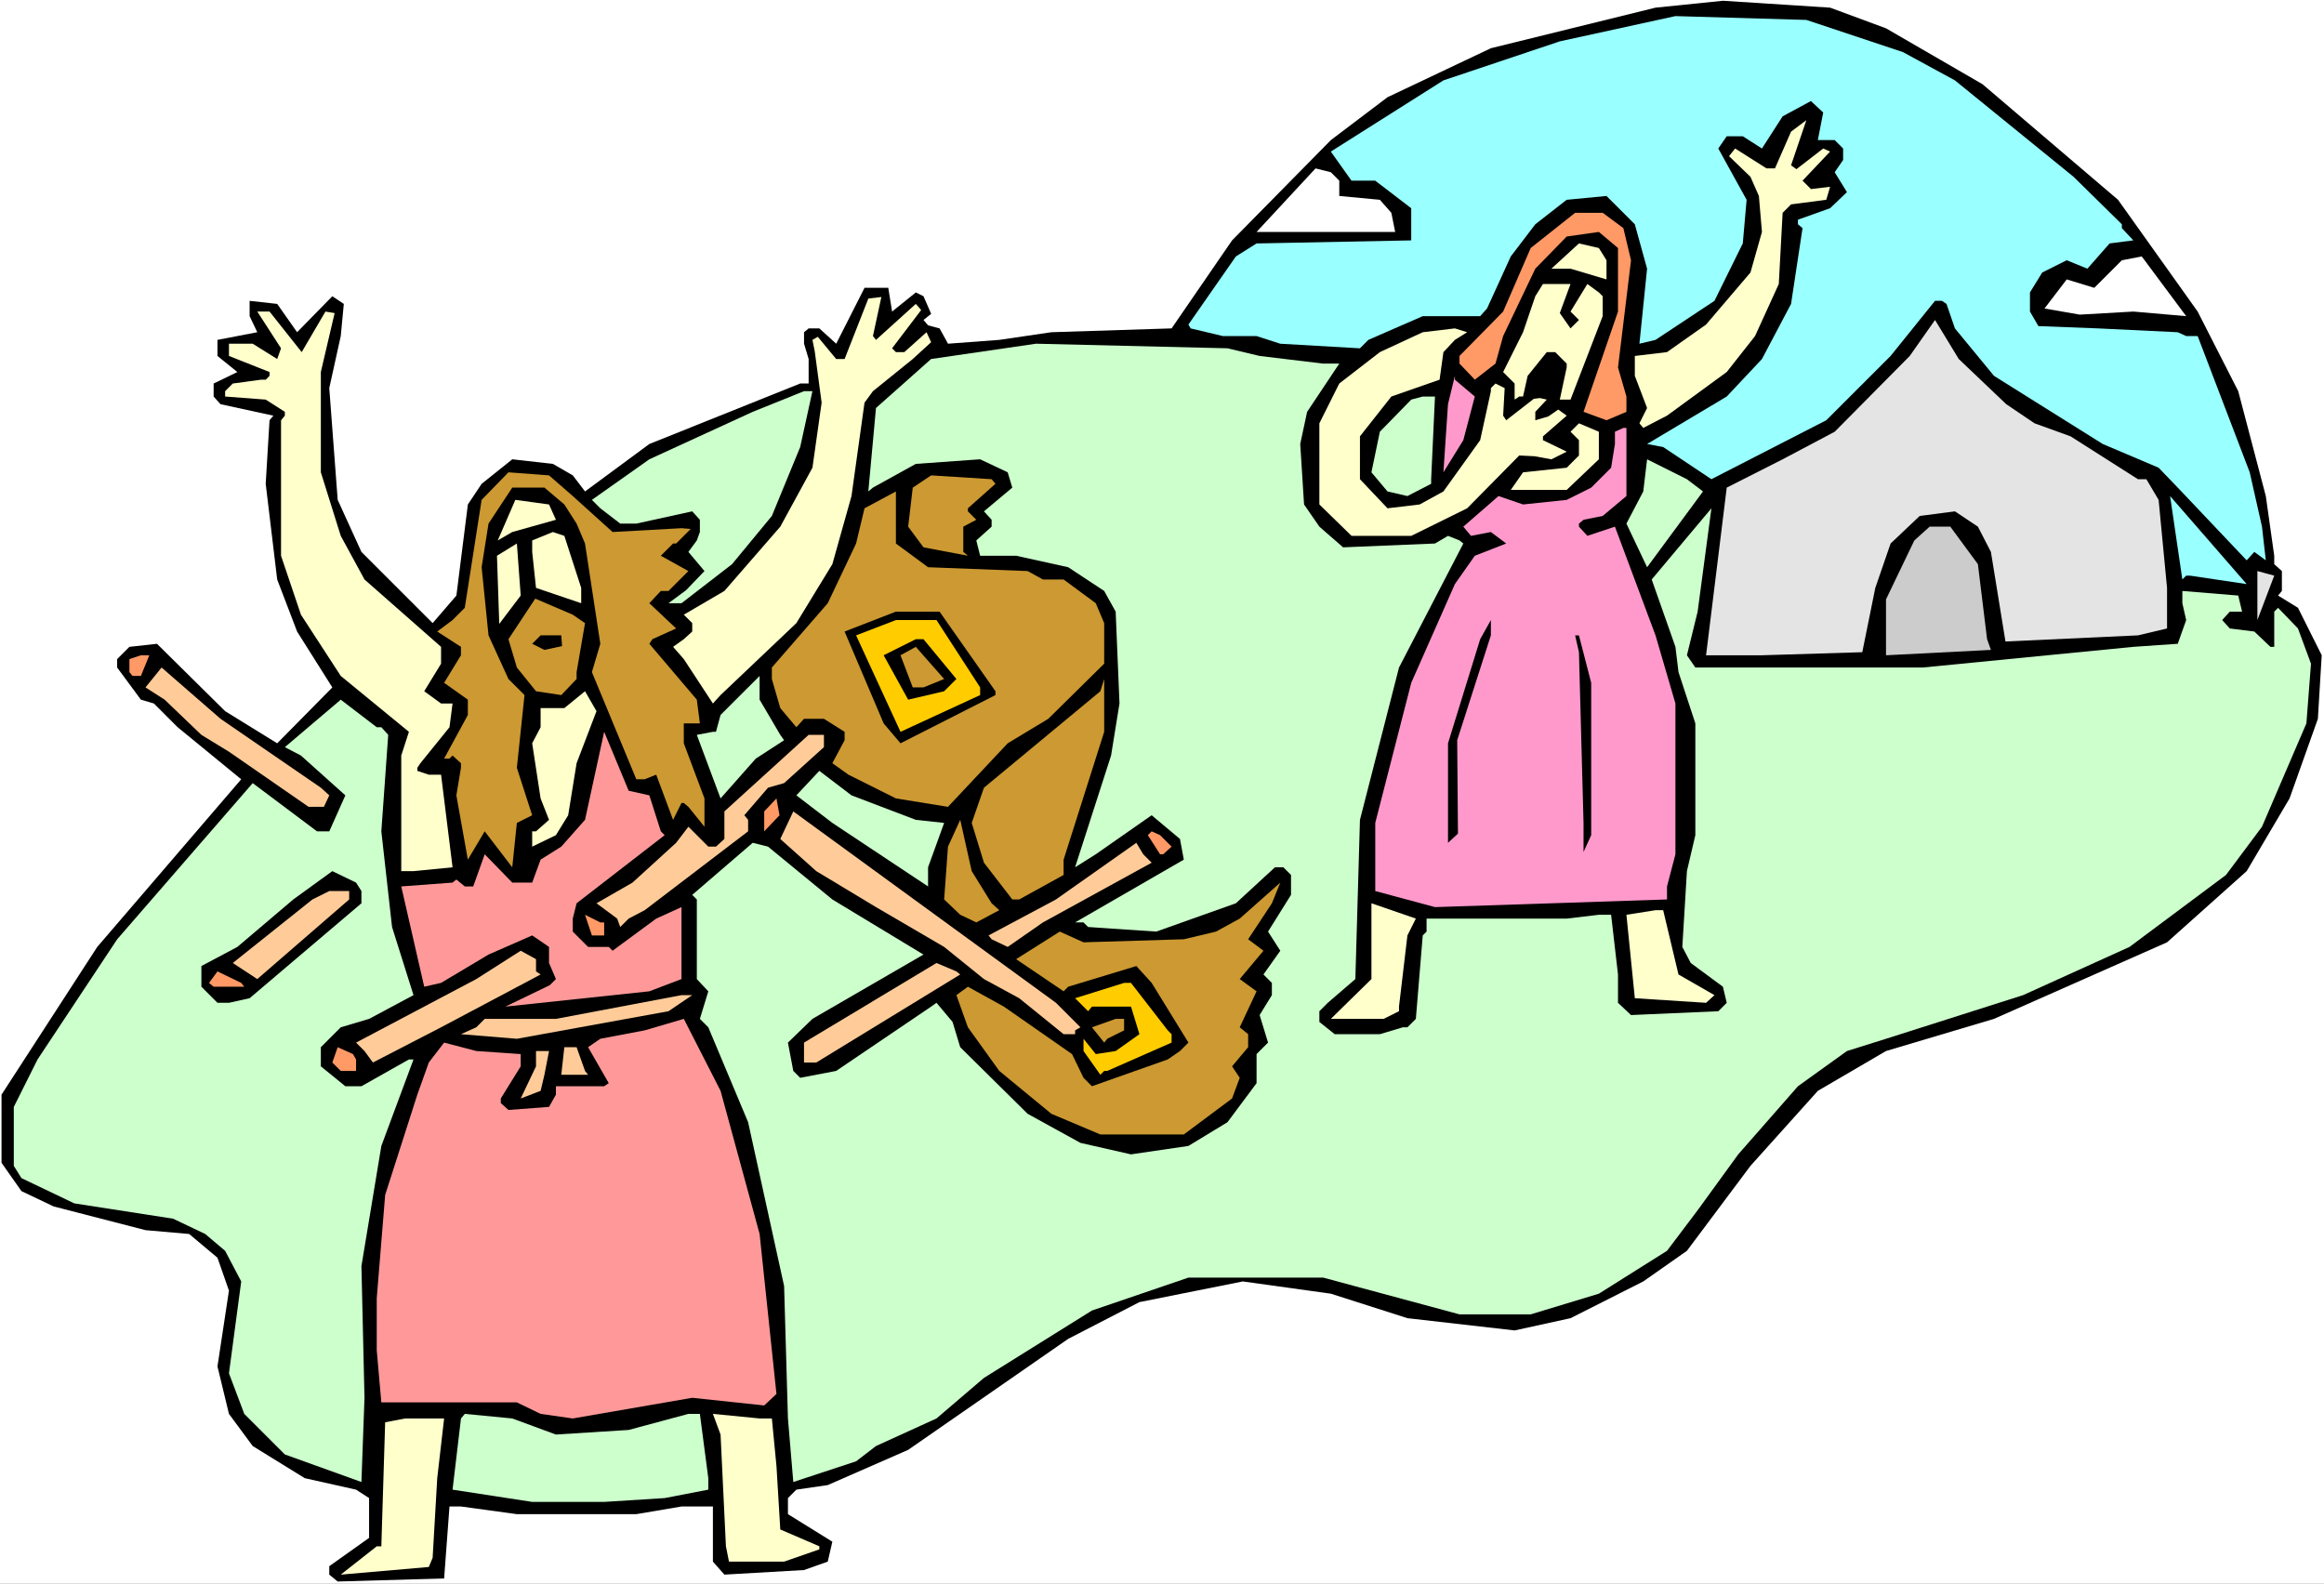 <?xml version="1.0" encoding="UTF-8" standalone="no"?>
<svg
   version="1.0"
   width="129.766mm"
   height="88.438mm"
   id="svg70"
   sodipodi:docname="Samson &amp; Delilah 4.wmf"
   xmlns:inkscape="http://www.inkscape.org/namespaces/inkscape"
   xmlns:sodipodi="http://sodipodi.sourceforge.net/DTD/sodipodi-0.dtd"
   xmlns="http://www.w3.org/2000/svg"
   xmlns:svg="http://www.w3.org/2000/svg">
  <rect width="100%" height="100%" fill="#333333" stroke="none"/>
  <sodipodi:namedview
     id="namedview70"
     pagecolor="#ffffff"
     bordercolor="#000000"
     borderopacity="0.25"
     inkscape:showpageshadow="2"
     inkscape:pageopacity="0.0"
     inkscape:pagecheckerboard="0"
     inkscape:deskcolor="#d1d1d1"
     inkscape:document-units="mm" />
  <defs
     id="defs1">
    <pattern
       id="WMFhbasepattern"
       patternUnits="userSpaceOnUse"
       width="6"
       height="6"
       x="0"
       y="0" />
  </defs>
  <path
     style="fill:#ffffff;fill-opacity:1;fill-rule:evenodd;stroke:none"
     d="M 0,334.254 H 490.455 V 0 H 0 Z"
     id="path1" />
  <path
     style="fill:#000000;fill-opacity:1;fill-rule:evenodd;stroke:none"
     d="m 398.02,5.977 20.362,11.793 28.603,24.395 16.806,23.587 8.565,16.802 5.818,22.133 1.778,12.601 v 1.777 l 1.616,1.454 v 4.2 l -0.808,0.969 4.202,2.585 5.01,10.016 -0.808,13.409 -5.979,16.802 -9.05,15.348 -16.806,15.024 -36.522,16.155 -22.786,6.785 -14.382,8.401 -14.221,15.832 -13.413,17.932 -9.211,6.462 -15.352,7.755 -11.797,2.585 -22.624,-2.585 -16.16,-5.17 -18.584,-2.585 -21.816,4.362 -15.029,7.755 -33.774,23.425 -16.968,7.431 -6.626,0.969 -1.778,1.777 v 3.393 l 9.373,5.816 -0.97,4.2 -5.01,1.777 -16.806,0.969 -2.424,-2.746 v -11.632 h -6.626 l -9.534,1.616 h -25.21 l -11.797,-1.616 h -2.424 l -1.131,15.186 -22.462,0.646 -1.778,-1.454 v -1.777 l 8.403,-5.977 v -8.401 l -2.747,-1.777 -10.827,-2.423 -10.989,-6.785 -5.01,-6.785 -2.424,-10.016 2.424,-15.994 -2.424,-6.947 -5.979,-5.008 -9.211,-0.808 -19.392,-5.008 -6.787,-3.231 -4.202,-5.977 V 231.022 L 20.523,199.842 50.904,164.462 37.491,153.476 l -5.01,-5.008 -2.747,-0.808 -5.01,-6.785 v -1.777 l 2.586,-2.585 5.818,-0.646 14.382,14.217 10.989,6.785 11.635,-11.793 -7.434,-11.793 -4.202,-10.986 -2.424,-20.194 0.808,-13.409 0.808,-0.969 -11.15,-2.423 -1.454,-1.616 v -2.746 l 5.01,-2.423 -4.202,-3.393 v -3.393 l 8.403,-1.616 -1.616,-3.393 v -3.231 l 5.818,0.646 4.202,5.977 7.434,-7.593 2.424,1.616 -0.646,6.785 -2.424,10.986 1.778,23.587 5.01,10.986 15.029,15.024 5.01,-5.816 2.424,-19.225 2.909,-4.362 6.464,-5.17 8.565,0.969 4.202,2.423 2.586,3.393 13.574,-10.016 31.835,-12.763 h 1.778 v -5.17 l -0.97,-3.231 v -2.423 l 0.97,-0.808 h 2.262 l 3.555,3.231 5.979,-11.793 h 5.01 l 0.808,5.008 5.01,-4.039 1.616,0.808 1.616,3.716 -1.616,1.292 0.97,1.131 2.424,0.646 1.778,3.231 10.827,-0.808 10.989,-1.616 25.371,-0.808 12.766,-18.579 20.846,-21.164 11.958,-9.047 21.816,-10.339 34.744,-8.562 14.221,-1.454 22.624,1.454 z"
     id="path2" />
  <path
     style="fill:#99ffff;fill-opacity:1;fill-rule:evenodd;stroke:none"
     d="m 401.576,10.986 10.989,5.977 25.048,20.356 10.181,10.016 v 0.808 l 2.424,2.585 -5.01,0.646 -4.686,5.331 -4.363,-1.777 -5.171,2.585 -2.586,4.2 v 4.039 l 1.778,3.07 12.605,0.485 16.806,0.808 1.778,0.808 h 2.424 l 10.989,28.757 2.586,11.47 0.808,7.108 -2.424,-1.777 -1.616,1.777 -14.544,-15.348 -4.04,-4.2 -11.797,-5.008 -22.947,-14.378 -8.242,-10.016 -1.778,-5.17 -0.97,-0.646 h -1.454 l -9.373,11.632 -13.574,13.57 -24.24,12.44 -10.181,-6.785 -3.394,-0.646 16.806,-10.016 7.434,-7.916 6.141,-11.632 2.424,-15.994 -0.97,-0.808 v -0.969 l 6.787,-2.423 3.555,-3.393 -2.586,-4.2 1.778,-2.585 v -2.423 l -1.778,-1.777 h -3.555 l 1.131,-5.816 -2.586,-2.423 -5.979,3.231 -4.363,6.785 -4.04,-2.585 h -3.394 l -1.778,2.585 5.979,10.824 -0.808,9.209 -5.979,12.117 -12.443,8.239 -3.394,0.808 1.616,-15.832 -2.586,-9.37 -5.979,-5.977 -8.403,0.808 -6.626,5.17 -5.171,6.785 -5.01,10.986 -1.454,1.616 h -12.12 l -11.474,5.008 -1.778,1.777 -16.806,-0.969 -5.01,-1.616 h -7.11 l -6.787,-1.616 -0.485,-0.808 10.019,-14.378 4.363,-2.746 32.643,-0.646 v -6.785 l -7.595,-5.816 h -5.01 l -4.363,-6.139 23.755,-15.024 24.563,-8.239 24.402,-5.331 27.634,0.808 z"
     id="path3" />
  <path
     style="fill:#ffffcc;fill-opacity:1;fill-rule:evenodd;stroke:none"
     d="m 379.113,35.703 5.656,-4.362 1.454,0.646 -5.818,6.139 1.778,1.777 4.04,-0.485 -0.808,2.746 -7.434,0.969 -1.778,1.777 -0.808,15.024 -5.01,10.986 -5.979,7.593 -12.605,9.209 -5.01,2.585 -0.808,-0.969 1.616,-3.231 -2.586,-6.785 v -4.2 l 6.787,-0.808 8.242,-5.816 9.373,-10.986 2.424,-8.562 -0.646,-7.593 -1.778,-4.039 -4.525,-4.362 1.293,-1.616 6.626,4.2 h 1.778 l 3.394,-7.755 3.232,-2.423 -3.232,9.532 z"
     id="path4" />
  <path
     style="fill:#ffffff;fill-opacity:1;fill-rule:evenodd;stroke:none"
     d="m 282.638,38.127 v 3.231 l 8.565,0.808 2.424,2.746 0.808,4.039 H 265.185 l 12.443,-13.409 3.232,0.808 z"
     id="path5" />
  <path
     style="fill:#ff9966;fill-opacity:1;fill-rule:evenodd;stroke:none"
     d="m 342.592,48.143 1.616,6.785 -2.747,22.617 1.778,6.139 v 3.231 l -4.202,1.777 -4.848,-1.777 7.272,-21.164 V 52.343 l -4.04,-3.393 -6.787,0.969 -6.626,6.785 -6.787,14.217 -1.616,5.816 -4.363,3.393 -3.232,-3.393 v -1.616 l 9.211,-9.37 5.818,-13.409 9.373,-7.431 h 5.818 z"
     id="path6" />
  <path
     style="fill:#ffffcc;fill-opacity:1;fill-rule:evenodd;stroke:none"
     d="m 339.036,54.928 v 4.039 l -7.595,-2.262 h -4.04 l 5.818,-5.331 4.202,0.969 z"
     id="path7" />
  <path
     style="fill:#ffffff;fill-opacity:1;fill-rule:evenodd;stroke:none"
     d="m 450.217,65.752 -11.312,0.646 -7.434,-1.292 4.686,-6.139 5.818,1.777 5.818,-5.816 4.202,-0.808 9.373,12.601 z"
     id="path8" />
  <path
     style="fill:#ffffcc;fill-opacity:1;fill-rule:evenodd;stroke:none"
     d="m 329.179,66.075 2.262,3.231 1.778,-1.777 -1.778,-1.777 3.555,-5.816 2.424,1.777 0.808,0.808 v 4.2 l -6.787,17.609 h -2.262 l 1.454,-6.785 v -0.808 l -2.424,-2.423 h -1.778 l -4.04,5.008 -0.97,4.362 h -0.808 l -0.97,0.646 v -3.393 l -2.424,-2.423 4.202,-8.401 2.586,-7.593 1.616,-2.585 h 5.818 z"
     id="path9" />
  <path
     style="fill:#ffffcc;fill-opacity:1;fill-rule:evenodd;stroke:none"
     d="m 184.87,71.73 8.403,-7.593 1.131,1.292 -6.141,8.078 0.808,0.808 h 1.778 l 4.686,-4.2 0.97,2.1 -3.878,3.554 -8.403,6.785 -1.778,2.423 -2.747,19.71 -4.04,14.378 -7.595,12.44 -15.998,15.186 -1.616,1.777 -6.141,-9.37 -2.262,-2.585 2.262,-1.616 1.778,-1.616 v -1.777 l -1.778,-1.777 8.565,-5.008 11.797,-13.57 6.787,-12.44 1.939,-13.732 -1.454,-10.824 -0.485,-2.423 1.131,-0.646 3.878,4.685 h 1.778 l 5.01,-12.763 2.747,-0.323 -1.778,8.239 z"
     id="path10" />
  <path
     style="fill:#ffffcc;fill-opacity:1;fill-rule:evenodd;stroke:none"
     d="m 67.71,99.679 4.202,13.409 5.01,9.209 16.16,14.217 v 3.554 l -3.555,5.816 3.555,2.585 h 2.424 l -0.646,5.008 -6.141,7.593 -0.646,0.969 v 0.646 l 2.424,0.808 h 2.586 l 2.424,19.548 -8.242,0.808 h -2.586 v -24.395 l 1.616,-5.008 -14.382,-11.793 -8.403,-12.924 -4.202,-12.44 V 88.693 l 0.808,-0.969 v -0.808 l -4.04,-2.585 -8.565,-0.646 v -1.131 l 1.616,-1.616 5.979,-0.808 h 0.97 l 0.808,-0.808 v -0.808 l -8.565,-3.393 v -2.585 h 5.01 l 5.171,3.231 0.808,-2.262 -5.01,-7.755 h 2.586 l 6.787,8.562 5.01,-8.562 1.939,0.323 -2.909,12.44 z"
     id="path11" />
  <path
     style="fill:#e4e4e4;fill-opacity:1;fill-rule:evenodd;stroke:none"
     d="m 423.392,85.3 5.979,4.039 7.595,2.746 14.221,9.047 h 1.778 l 2.586,4.362 1.778,18.579 v 8.562 l -6.141,1.454 -27.957,1.292 -3.07,-18.902 -2.747,-5.331 -4.848,-3.231 -7.434,0.969 -6.141,5.816 -3.232,9.37 -2.747,13.57 -21.17,0.646 h -11.797 l 4.363,-35.38 11.797,-5.977 10.989,-5.816 15.837,-15.994 5.333,-7.593 5.01,8.239 z"
     id="path12" />
  <path
     style="fill:#ffffcc;fill-opacity:1;fill-rule:evenodd;stroke:none"
     d="m 307.04,71.73 -2.424,2.585 -0.808,5.816 -10.181,3.554 -6.626,8.401 v 9.047 l 5.818,6.139 6.787,-0.808 5.01,-2.746 7.757,-10.824 2.262,-10.339 v -0.646 l 0.97,-0.969 1.939,0.969 -0.323,5.816 0.646,0.969 5.818,-4.524 1.293,-0.162 1.454,0.323 -2.424,2.585 v 1.777 l 2.747,-0.808 2.101,-1.454 1.778,1.292 -5.01,4.362 v 0.808 l 5.01,2.423 -3.232,1.616 -3.555,-0.646 -3.232,-0.162 -10.989,11.147 -11.797,5.816 h -12.605 l -6.787,-6.624 V 89.339 l 4.202,-8.401 8.565,-6.624 9.05,-4.2 6.787,-0.808 2.586,0.808 z"
     id="path13" />
  <path
     style="fill:#ccffcc;fill-opacity:1;fill-rule:evenodd;stroke:none"
     d="m 265.832,75.122 13.413,1.616 h 3.394 l -6.787,10.178 -1.454,6.785 0.808,12.763 3.232,4.685 5.01,4.362 19.392,-0.808 2.747,-1.616 2.424,0.969 0.808,0.646 -13.574,26.172 -8.242,32.149 -0.97,33.603 -5.818,5.008 -1.778,1.777 v 2.262 l 3.232,2.585 h 9.534 l 4.848,-1.454 h 0.97 l 1.778,-1.777 1.454,-17.609 0.808,-0.808 v -2.746 h 29.573 l 6.787,-0.808 h 2.586 l 1.454,12.601 v 5.977 l 2.747,2.585 18.422,-0.808 1.778,-1.777 -0.808,-3.393 -6.787,-5.008 -1.778,-3.393 0.97,-15.994 1.778,-7.593 v -23.587 l -3.555,-10.824 -0.646,-5.331 -5.01,-14.217 12.605,-15.024 -2.909,21.81 -2.262,9.209 1.778,2.585 h 47.995 l 44.44,-4.362 9.373,-0.646 1.778,-5.008 -0.808,-3.554 v -2.585 l 11.797,0.969 0.808,3.393 h -2.586 l -1.616,1.777 1.616,1.777 5.171,0.646 3.394,3.231 h 0.808 v -7.431 l 0.808,-0.808 4.202,4.362 2.747,7.431 -0.97,12.601 -9.373,21.81 -7.595,10.178 -20.362,15.186 -22.462,10.178 -28.926,9.209 -8.242,2.585 -10.342,7.431 -12.605,14.378 -8.565,11.793 -6.464,8.562 -14.382,9.047 -14.382,4.362 h -15.029 l -28.765,-7.755 h -28.442 l -20.362,6.947 -22.786,14.217 -10.019,8.562 -12.766,5.816 -4.202,3.231 -13.251,4.362 -1.131,-13.409 -0.808,-27.949 -7.595,-34.572 -8.403,-20.033 -1.778,-1.777 1.778,-5.816 -2.424,-2.585 v -16.802 l -0.97,-0.969 12.766,-10.986 3.232,0.808 13.574,11.147 19.23,11.632 -23.432,13.57 -5.171,5.008 1.131,5.977 1.454,1.454 7.595,-1.454 20.038,-13.57 1.131,-0.808 3.394,4.039 1.616,5.331 14.221,14.055 11.15,6.139 10.666,2.423 12.12,-1.777 8.242,-5.008 6.141,-8.239 v -6.139 l 2.424,-2.423 -1.778,-5.816 2.586,-4.2 v -2.585 l -1.778,-1.777 3.555,-5.008 -2.586,-4.039 4.848,-7.755 v -4.2 l -1.616,-1.616 h -1.778 l -8.242,7.593 -16.806,5.977 -14.382,-0.969 -0.97,-0.969 h -1.778 l 22.947,-13.247 -0.808,-4.362 -5.979,-5.008 -11.797,8.239 -4.363,2.746 7.595,-23.587 1.778,-10.986 -0.808,-19.386 -2.424,-4.362 -7.595,-5.008 -10.989,-2.423 h -7.595 l -0.808,-3.231 3.232,-2.908 v -1.454 l -1.616,-1.777 5.979,-5.008 -0.97,-3.231 -5.818,-2.746 -13.574,0.969 -9.05,5.008 -0.97,0.808 1.616,-17.609 11.635,-10.339 22.139,-3.231 40.4,0.969 z"
     id="path14" />
  <path
     style="fill:#ff99cc;fill-opacity:1;fill-rule:evenodd;stroke:none"
     d="m 311.241,83.685 -2.424,9.209 -4.202,6.785 0.97,-14.378 1.454,-5.977 v 0.808 z"
     id="path15" />
  <path
     style="fill:#ccffcc;fill-opacity:1;fill-rule:evenodd;stroke:none"
     d="m 168.872,94.347 -5.979,14.54 -8.403,10.178 -10.666,8.239 h -2.747 l 3.717,-2.746 3.878,-4.039 -3.394,-4.039 1.778,-2.423 0.646,-1.777 v -2.585 l -1.616,-1.777 -11.797,2.585 h -3.394 l -4.202,-3.231 -1.778,-1.777 12.12,-8.562 21.816,-10.016 10.827,-4.362 h 1.778 z"
     id="path16" />
  <path
     style="fill:#ccffcc;fill-opacity:1;fill-rule:evenodd;stroke:none"
     d="m 302.03,101.133 v 0.969 l -5.01,2.585 -4.202,-0.969 -3.394,-4.039 1.778,-8.562 6.626,-6.785 2.424,-0.646 h 2.586 z"
     id="path17" />
  <path
     style="fill:#ffffcc;fill-opacity:1;fill-rule:evenodd;stroke:none"
     d="m 337.42,96.932 -6.787,6.462 h -11.797 l 2.586,-3.716 9.211,-0.969 2.586,-2.585 v -3.231 l -1.778,-1.777 1.778,-1.777 4.202,1.777 z"
     id="path18" />
  <path
     style="fill:#ff99cc;fill-opacity:1;fill-rule:evenodd;stroke:none"
     d="m 343.238,104.687 -5.01,4.2 -4.04,0.808 -0.97,0.808 v 0.646 l 1.778,1.939 5.818,-1.939 8.565,22.941 4.202,14.378 v 31.826 l -1.778,6.785 v 2.746 l -48.965,1.616 -12.605,-3.393 v -14.378 l 7.595,-29.564 9.211,-20.84 4.202,-5.977 6.626,-2.585 -3.232,-2.423 -4.202,0.808 -1.616,-1.939 7.434,-6.462 5.171,1.777 9.211,-0.969 5.171,-2.585 4.202,-4.2 0.808,-5.008 V 91.116 l 1.778,-0.808 h 0.646 z"
     id="path19" />
  <path
     style="fill:#ccffcc;fill-opacity:1;fill-rule:evenodd;stroke:none"
     d="m 359.398,103.717 -11.797,15.994 -4.363,-9.209 3.555,-6.785 0.808,-6.785 8.403,4.2 z"
     id="path20" />
  <path
     style="fill:#cc9932;fill-opacity:1;fill-rule:evenodd;stroke:none"
     d="m 120.877,104.687 8.403,7.593 14.544,-0.808 1.939,0.162 -3.07,3.07 h -0.646 l -2.586,2.585 5.818,3.231 -4.202,4.2 h -1.616 l -2.424,2.585 5.656,5.331 -5.01,2.262 -0.646,0.969 10.019,11.793 0.646,5.008 h -3.394 v 4.2 l 4.363,11.632 v 5.977 l -3.394,-4.2 -0.97,-0.808 h -0.485 l -1.778,3.554 -3.555,-9.532 -2.424,0.969 h -1.778 l -9.373,-22.617 1.778,-5.977 -3.232,-21.164 -1.778,-4.2 -2.586,-4.039 -4.202,-3.554 h -6.787 l -5.01,7.593 -1.454,9.209 1.454,14.378 4.202,9.209 3.394,3.393 -1.616,15.348 3.232,10.016 -3.232,1.616 -0.97,9.37 -5.818,-7.593 -3.555,5.977 -2.424,-13.57 0.97,-5.816 v -0.969 l -1.778,-1.616 -0.646,0.646 h -1.131 l 5.01,-9.209 v -3.231 l -5.01,-3.554 3.555,-5.816 v -1.777 l -5.01,-3.231 3.232,-2.423 2.586,-2.585 3.555,-22.779 5.656,-5.816 8.565,0.646 z"
     id="path21" />
  <path
     style="fill:#cc9932;fill-opacity:1;fill-rule:evenodd;stroke:none"
     d="m 210.08,102.102 -5.818,5.17 v 0.646 l 1.778,1.777 -2.747,1.454 v 5.331 l 0.97,0.808 -9.373,-1.777 -3.232,-4.362 0.97,-8.239 3.878,-2.585 12.766,0.808 z"
     id="path22" />
  <path
     style="fill:#cc9932;fill-opacity:1;fill-rule:evenodd;stroke:none"
     d="m 195.859,119.711 21.008,0.808 3.232,1.777 h 4.363 l 6.787,5.008 1.778,4.2 v 8.562 l -11.797,11.632 -8.565,5.17 -12.605,13.409 -10.989,-1.777 -10.019,-5.008 -3.394,-2.423 2.586,-4.847 v -1.777 l -4.363,-2.746 h -4.202 l -1.616,1.777 -3.394,-4.039 -1.778,-6.139 v -2.423 l 11.797,-13.57 5.979,-12.601 1.778,-7.431 6.626,-3.554 v 10.986 z"
     id="path23" />
  <path
     style="fill:#99ffff;fill-opacity:1;fill-rule:evenodd;stroke:none"
     d="m 462.175,121.488 h -0.808 l -0.808,0.808 -2.586,-17.609 16.16,18.579 z"
     id="path24" />
  <path
     style="fill:#ffffcc;fill-opacity:1;fill-rule:evenodd;stroke:none"
     d="m 117.321,109.695 -9.211,2.585 -3.07,1.777 3.717,-8.562 7.11,0.969 z"
     id="path25" />
  <path
     style="fill:#cccccc;fill-opacity:1;fill-rule:evenodd;stroke:none"
     d="m 417.412,119.065 1.939,15.832 0.808,2.262 -22.139,1.131 v -11.793 l 5.979,-12.44 3.232,-2.908 h 4.363 z"
     id="path26" />
  <path
     style="fill:#ffffcc;fill-opacity:1;fill-rule:evenodd;stroke:none"
     d="m 122.654,124.073 v 3.231 l -9.534,-3.231 -0.808,-7.593 v -2.423 l 4.363,-1.777 2.424,0.808 z"
     id="path27" />
  <path
     style="fill:#ffffcc;fill-opacity:1;fill-rule:evenodd;stroke:none"
     d="m 105.363,131.666 -0.485,-14.378 4.202,-2.585 0.808,10.986 z"
     id="path28" />
  <path
     style="fill:#e4e4e4;fill-opacity:1;fill-rule:evenodd;stroke:none"
     d="m 476.396,130.858 v -10.339 l 3.555,0.969 z"
     id="path29" />
  <path
     style="fill:#cc9932;fill-opacity:1;fill-rule:evenodd;stroke:none"
     d="m 123.462,131.505 -1.778,10.339 v 1.454 l -3.232,3.393 -5.333,-0.808 -4.04,-5.008 -1.778,-5.977 5.656,-8.562 7.918,3.393 z"
     id="path30" />
  <path
     style="fill:#000000;fill-opacity:1;fill-rule:evenodd;stroke:none"
     d="m 210.08,145.883 v 0.808 l -20.038,10.178 -3.555,-4.2 -8.242,-19.386 10.827,-4.2 h 9.211 z"
     id="path31" />
  <path
     style="fill:#ffcc00;fill-opacity:1;fill-rule:evenodd;stroke:none"
     d="m 206.848,145.075 v 1.616 l -16.806,7.755 -9.373,-20.356 8.403,-3.231 h 8.565 z"
     id="path32" />
  <path
     style="fill:#000000;fill-opacity:1;fill-rule:evenodd;stroke:none"
     d="m 307.524,156.222 0.162,19.71 -2.101,1.939 V 156.869 l 6.787,-21.971 2.262,-4.039 v 3.231 z"
     id="path33" />
  <path
     style="fill:#000000;fill-opacity:1;fill-rule:evenodd;stroke:none"
     d="m 118.614,136.351 -3.717,0.808 -2.586,-1.292 1.778,-1.777 h 4.363 z"
     id="path34" />
  <path
     style="fill:#000000;fill-opacity:1;fill-rule:evenodd;stroke:none"
     d="m 335.804,144.106 v 32.149 l -1.616,3.554 v -6.139 l -0.97,-36.026 -0.808,-3.554 h 0.808 z"
     id="path35" />
  <path
     style="fill:#000000;fill-opacity:1;fill-rule:evenodd;stroke:none"
     d="m 201.838,143.298 -2.586,2.585 -7.595,1.777 -5.171,-9.37 6.787,-3.393 h 1.616 z"
     id="path36" />
  <path
     style="fill:#cc9932;fill-opacity:1;fill-rule:evenodd;stroke:none"
     d="m 194.889,145.075 h -2.262 l -2.586,-6.785 3.232,-1.777 5.979,6.785 z"
     id="path37" />
  <path
     style="fill:#ff9966;fill-opacity:1;fill-rule:evenodd;stroke:none"
     d="m 29.734,142.652 h -1.778 l -0.646,-0.808 v -2.746 l 2.424,-0.808 h 1.778 z"
     id="path38" />
  <path
     style="fill:#ffcc99;fill-opacity:1;fill-rule:evenodd;stroke:none"
     d="m 67.71,166.239 1.778,1.616 -1.131,2.423 h -3.232 l -16.806,-11.632 -5.818,-3.554 -7.757,-7.431 -4.04,-2.585 3.394,-4.2 12.443,10.824 z"
     id="path39" />
  <path
     style="fill:#ccffcc;fill-opacity:1;fill-rule:evenodd;stroke:none"
     d="m 164.67,155.091 0.808,1.131 -5.979,3.877 -7.434,8.401 -5.01,-13.409 3.394,-0.646 h 0.646 l 0.97,-3.554 8.242,-8.239 v 5.008 z"
     id="path40" />
  <path
     style="fill:#cc9932;fill-opacity:1;fill-rule:evenodd;stroke:none"
     d="m 224.462,181.425 v 3.231 l -9.373,5.17 h -1.454 l -5.979,-7.755 -2.586,-8.401 2.586,-7.431 24.563,-20.356 0.808,-2.585 v 11.147 z"
     id="path41" />
  <path
     style="fill:#ffffcc;fill-opacity:1;fill-rule:evenodd;stroke:none"
     d="m 121.685,161.069 -1.778,10.986 -2.586,4.2 -5.01,2.423 v -3.231 h 0.808 l 2.747,-2.423 -1.778,-4.524 -1.778,-11.632 1.778,-3.393 v -4.039 h 5.01 l 4.363,-3.554 2.424,4.2 z"
     id="path42" />
  <path
     style="fill:#ccffcc;fill-opacity:1;fill-rule:evenodd;stroke:none"
     d="m 80.477,153.476 1.454,1.616 -1.454,20.356 2.262,20.194 4.525,14.378 -9.373,5.008 -5.979,1.777 -4.202,4.2 v 4.039 l 5.171,4.2 h 3.394 l 10.019,-5.654 h 0.97 l -6.787,18.256 -4.202,25.364 0.646,27.787 -0.646,17.771 -16.16,-5.816 -8.565,-8.562 -3.232,-8.562 2.586,-19.386 -3.394,-6.462 -4.202,-3.554 -6.787,-3.231 -20.846,-3.231 -11.15,-5.331 -1.616,-2.585 v -12.44 l 5.01,-10.016 16.806,-25.364 28.603,-32.957 13.574,10.178 h 2.586 l 3.394,-7.593 -9.373,-8.401 -3.394,-1.777 11.797,-10.016 7.595,5.816 z"
     id="path43" />
  <path
     style="fill:#ff9999;fill-opacity:1;fill-rule:evenodd;stroke:none"
     d="m 137.037,167.854 2.424,7.593 0.808,0.808 -18.584,14.378 -0.808,3.231 v 2.746 l 3.232,3.231 h 4.363 l 0.808,0.808 9.211,-6.785 5.333,-2.423 v 15.186 l -6.787,2.585 -30.381,3.231 9.373,-4.524 1.293,-1.292 -1.454,-3.393 v -3.393 l -3.555,-2.423 -9.211,4.039 -10.019,5.977 -3.555,0.808 -4.848,-21.164 10.827,-0.808 0.808,-0.646 1.778,1.454 h 1.778 l 2.424,-6.785 5.818,5.977 h 4.202 l 1.778,-4.847 4.363,-2.746 5.01,-5.654 4.04,-18.579 5.171,12.44 z"
     id="path44" />
  <path
     style="fill:#ffcc99;fill-opacity:1;fill-rule:evenodd;stroke:none"
     d="m 173.881,157.676 -8.403,7.593 -3.394,0.969 -5.01,5.816 0.808,0.969 v 2.423 l -21.816,16.64 -3.394,1.777 -1.778,1.777 -0.646,-1.777 -4.363,-3.231 7.595,-4.362 9.211,-8.401 2.586,-3.393 4.202,4.2 h 1.616 l 1.778,-1.616 v -5.816 l 17.776,-16.155 h 3.232 z"
     id="path45" />
  <path
     style="fill:#ccffcc;fill-opacity:1;fill-rule:evenodd;stroke:none"
     d="m 193.273,173.024 5.979,0.646 -3.394,9.37 v 4.039 l -20.2,-13.409 -7.595,-5.816 4.848,-5.17 6.787,5.17 z"
     id="path46" />
  <path
     style="fill:#ff9966;fill-opacity:1;fill-rule:evenodd;stroke:none"
     d="m 161.277,175.447 v -4.2 l 2.586,-2.746 0.646,3.554 z"
     id="path47" />
  <path
     style="fill:#ffcc99;fill-opacity:1;fill-rule:evenodd;stroke:none"
     d="m 228.017,216.805 -1.131,0.646 v 0.808 h -2.424 l -9.373,-7.593 -7.434,-4.039 -8.403,-6.785 -14.382,-8.401 -12.605,-7.593 -7.595,-6.785 2.747,-5.816 55.429,40.388 z"
     id="path48" />
  <path
     style="fill:#cc9932;fill-opacity:1;fill-rule:evenodd;stroke:none"
     d="m 209.272,190.633 1.616,1.454 -4.848,2.585 -3.394,-1.616 -3.394,-3.231 0.808,-11.147 2.586,-5.654 2.424,10.824 z"
     id="path49" />
  <path
     style="fill:#ff9966;fill-opacity:1;fill-rule:evenodd;stroke:none"
     d="m 247.248,178.678 -1.778,1.616 h -0.646 l -2.586,-4.039 0.808,-0.808 1.778,0.808 z"
     id="path50" />
  <path
     style="fill:#ffcc99;fill-opacity:1;fill-rule:evenodd;stroke:none"
     d="m 243.046,182.071 -22.947,12.601 -7.434,5.17 -3.394,-1.616 -0.646,-0.808 14.221,-7.593 16.968,-11.955 1.454,2.423 z"
     id="path51" />
  <path
     style="fill:#000000;fill-opacity:1;fill-rule:evenodd;stroke:none"
     d="m 76.275,188.048 v 2.585 l -23.594,20.033 -4.363,0.969 h -2.424 l -3.394,-3.393 v -4.362 l 7.595,-4.039 11.797,-10.016 8.242,-5.977 5.01,2.423 z"
     id="path52" />
  <path
     style="fill:#cc9932;fill-opacity:1;fill-rule:evenodd;stroke:none"
     d="m 263.408,198.226 3.232,2.423 -5.01,5.977 3.555,2.585 -3.555,7.593 1.778,1.454 v 2.746 l -3.394,4.039 1.616,2.423 -1.616,4.362 -10.181,7.593 h -17.614 l -10.342,-4.362 -10.989,-9.047 -6.626,-9.209 -2.424,-6.785 2.424,-1.777 7.595,4.2 14.382,10.016 2.424,5.008 1.778,1.777 15.998,-5.654 2.586,-1.777 1.778,-1.777 -7.757,-12.601 -3.232,-3.554 -14.382,4.362 -0.97,0.969 -10.019,-6.785 9.211,-5.816 5.01,2.262 21.17,-0.646 6.787,-1.616 5.01,-2.746 8.565,-7.593 -1.778,4.362 z"
     id="path53" />
  <path
     style="fill:#ffcc99;fill-opacity:1;fill-rule:evenodd;stroke:none"
     d="m 73.69,189.825 -19.392,16.802 -5.171,-3.393 16.806,-13.409 3.555,-1.777 h 4.202 z"
     id="path54" />
  <path
     style="fill:#ffffcc;fill-opacity:1;fill-rule:evenodd;stroke:none"
     d="m 297.02,197.418 -1.778,15.024 v 0.969 l -3.232,1.616 h -11.15 l 8.565,-8.401 v -15.994 l 9.373,3.231 z"
     id="path55" />
  <path
     style="fill:#ffffcc;fill-opacity:1;fill-rule:evenodd;stroke:none"
     d="m 354.227,205.658 7.595,4.362 -1.778,1.616 -15.029,-0.969 -1.778,-17.609 6.141,-0.969 h 1.616 z"
     id="path56" />
  <path
     style="fill:#ff9966;fill-opacity:1;fill-rule:evenodd;stroke:none"
     d="m 127.502,194.672 v 2.746 h -2.586 l -1.454,-4.362 3.232,1.616 z"
     id="path57" />
  <path
     style="fill:#ffcc99;fill-opacity:1;fill-rule:evenodd;stroke:none"
     d="m 113.12,205.011 0.97,0.646 -21.008,11.147 -14.382,7.431 -1.778,-2.423 -1.778,-1.777 25.371,-13.409 9.373,-5.977 3.232,1.777 z"
     id="path58" />
  <path
     style="fill:#ffcc99;fill-opacity:1;fill-rule:evenodd;stroke:none"
     d="m 202.646,205.658 -30.381,18.579 h -2.586 v -4.2 l 27.957,-16.802 4.202,1.777 z"
     id="path59" />
  <path
     style="fill:#ff9966;fill-opacity:1;fill-rule:evenodd;stroke:none"
     d="m 51.55,208.243 h -6.464 l -0.97,-0.808 1.778,-2.423 5.01,2.423 z"
     id="path60" />
  <path
     style="fill:#ffcc00;fill-opacity:1;fill-rule:evenodd;stroke:none"
     d="m 246.44,217.451 0.808,0.808 v 1.777 l -13.574,5.977 h -0.646 l -0.808,0.808 -3.555,-5.008 v -2.585 l 2.586,3.231 4.202,-0.646 5.01,-3.554 -1.778,-5.816 h -8.242 l -0.808,0.969 -2.747,-2.746 10.342,-3.231 h 1.454 z"
     id="path61" />
  <path
     style="fill:#ffcc99;fill-opacity:1;fill-rule:evenodd;stroke:none"
     d="m 141.077,213.412 -31.997,5.816 -11.797,-0.969 3.232,-1.454 1.778,-1.777 h 15.029 l 26.502,-5.008 h 2.262 z"
     id="path62" />
  <path
     style="fill:#ff9999;fill-opacity:1;fill-rule:evenodd;stroke:none"
     d="m 160.307,260.424 3.555,33.765 -2.586,2.423 -15.19,-1.616 -25.21,4.362 -6.787,-0.969 -5.01,-2.423 H 80.477 L 79.507,284.98 v -10.986 l 1.778,-21.81 6.787,-21.164 2.424,-6.785 3.232,-4.2 6.787,1.777 9.373,0.646 v 2.585 l -4.202,6.785 v 0.969 l 1.616,1.454 8.565,-0.646 1.454,-2.585 v -1.777 h 10.181 l 0.97,-0.646 -4.363,-7.593 2.586,-1.777 9.373,-1.777 8.242,-2.423 7.757,15.186 z"
     id="path63" />
  <path
     style="fill:#cc9932;fill-opacity:1;fill-rule:evenodd;stroke:none"
     d="m 237.229,217.451 -3.555,1.777 -0.646,0.808 -2.586,-3.231 5.01,-1.777 h 1.778 z"
     id="path64" />
  <path
     style="fill:#ff9966;fill-opacity:1;fill-rule:evenodd;stroke:none"
     d="m 75.144,223.59 v 2.423 h -3.232 l -1.778,-1.777 1.131,-3.231 3.232,1.454 z"
     id="path65" />
  <path
     style="fill:#ffcc99;fill-opacity:1;fill-rule:evenodd;stroke:none"
     d="m 123.462,226.013 0.646,0.808 h -5.656 l 0.646,-5.816 h 2.586 z"
     id="path66" />
  <path
     style="fill:#ffcc99;fill-opacity:1;fill-rule:evenodd;stroke:none"
     d="m 114.897,226.821 -0.808,3.393 -4.202,1.616 3.232,-6.785 v -3.231 h 2.747 z"
     id="path67" />
  <path
     style="fill:#ccffcc;fill-opacity:1;fill-rule:evenodd;stroke:none"
     d="m 117.321,302.751 15.352,-0.969 12.605,-3.393 h 2.424 l 1.778,13.57 v 2.423 l -9.211,1.777 -12.766,0.808 h -15.19 l -16.806,-2.585 1.778,-15.024 0.808,-0.969 10.019,0.969 z"
     id="path68" />
  <path
     style="fill:#ffffcc;fill-opacity:1;fill-rule:evenodd;stroke:none"
     d="m 162.893,299.359 0.97,10.016 0.808,13.409 8.242,3.554 v 0.646 l -7.434,2.585 h -11.635 l -0.646,-3.231 -1.131,-23.587 -1.616,-4.362 9.858,0.969 z"
     id="path69" />
  <path
     style="fill:#ffffcc;fill-opacity:1;fill-rule:evenodd;stroke:none"
     d="m 92.273,311.96 -0.97,16.802 -0.808,1.939 -18.584,1.616 7.595,-5.977 h 0.97 l 0.808,-26.172 4.202,-0.808 h 8.242 z"
     id="path70" />
</svg>
